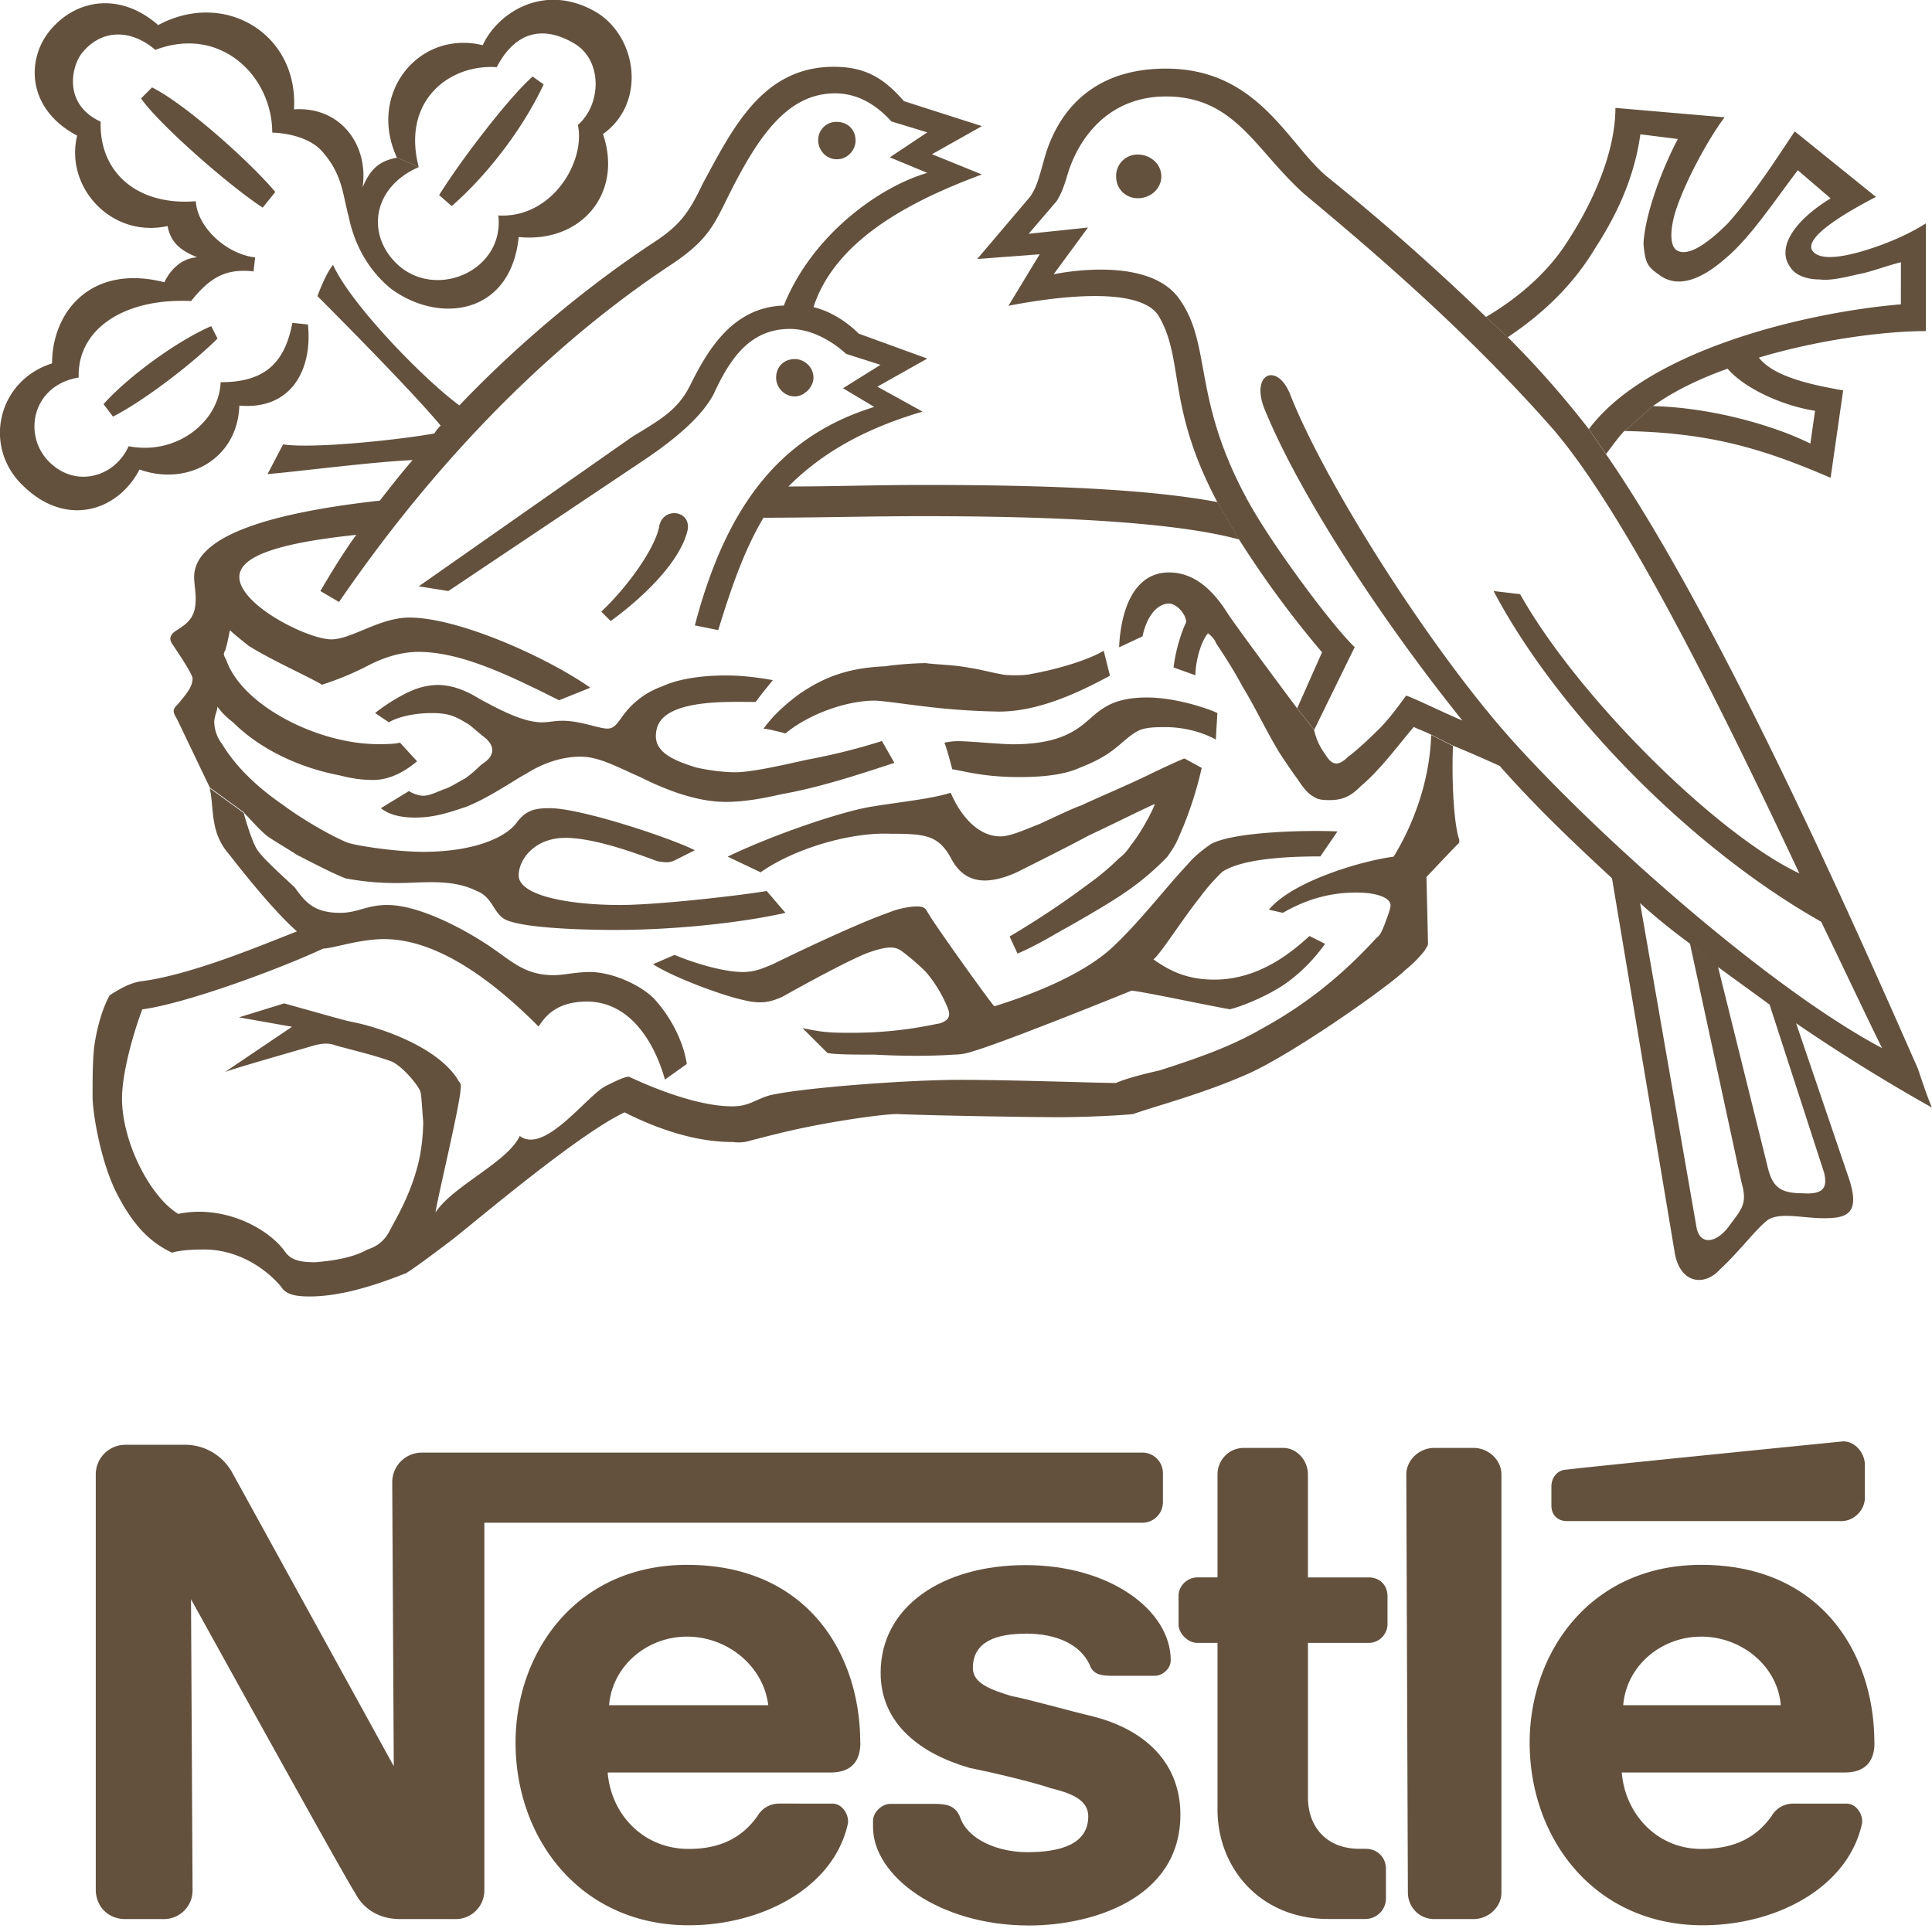 <?xml version="1.0" encoding="UTF-8"?>
<svg xmlns="http://www.w3.org/2000/svg" fill="none" viewBox="0 0 60 60" width="60" height="60"><g fill="#63513E" fill-rule="evenodd" clip-path="url(#clip0_4234_165648)" clip-rule="evenodd"><path d="M35.34 6.156c.389 0 .726-.292.726-.678 0-.386-.341-.678-.727-.678a.664.664 0 0 0-.677.678c0 .386.292.678.677.678zM25.99 4.946c.34 0 .58-.292.58-.58 0-.34-.243-.58-.58-.58a.56.56 0 0 0-.58.58c0 .292.243.58.58.58zM18.965 19.287l-.292-.292c.824-.775 1.648-1.94 1.794-2.617.097-.678 1.067-.532.872.146-.243.921-1.306 1.988-2.374 2.763zM13.004 5.19c-1.453.629-1.647 2.13-.629 3.051 1.21 1.067 3.295.146 3.1-1.55 1.648.098 2.715-1.647 2.472-2.812.726-.629.775-1.988-.098-2.52-.97-.58-1.842-.39-2.422.727-1.502-.098-2.955 1.067-2.423 3.1l-.678-.292c-.92-1.988.678-3.973 2.666-3.49.435-.97 1.891-1.988 3.539-1.018 1.258.775 1.55 2.808.195 3.778.629 1.842-.678 3.392-2.618 3.197-.243 2.423-2.471 2.715-3.973 1.6-.823-.678-1.164-1.55-1.306-2.229-.195-.726-.195-1.355-.873-2.082-.532-.531-1.501-.531-1.501-.531 0-1.745-1.6-3.344-3.632-2.569-.727-.629-1.648-.678-2.277.097-.34.435-.58 1.6.58 2.131-.048 1.599 1.165 2.617 2.955 2.471.048.824.97 1.648 1.842 1.745l-.049.435c-.872-.098-1.355.194-1.94.92-2.081-.097-3.538.873-3.49 2.375-1.452.243-1.744 1.793-.92 2.617.824.824 2.033.483 2.471-.483 1.502.292 2.812-.775 2.857-1.988 1.356 0 1.988-.58 2.228-1.843l.483.05c.146 1.354-.483 2.665-2.13 2.519-.05 1.648-1.6 2.52-3.1 1.985-.679 1.306-2.277 1.793-3.588.531-1.307-1.21-.824-3.295.872-3.826 0-1.6 1.21-3.1 3.49-2.52 0 0 .292-.727 1.019-.776-.483-.194-.824-.434-.921-.97-1.745.386-3.198-1.209-2.809-2.808C.842 3.396.794 1.846 1.57.925 2.393-.045 3.752-.24 4.912.779 6.994-.337 9.275 1.07 9.13 3.396c1.453-.097 2.325 1.116 2.13 2.423.244-.58.532-.824 1.067-.921l.678.292z"/><path d="M16.543 2.378l.34.243c-.677 1.453-1.842 2.906-2.856 3.778l-.39-.34c.727-1.165 2.228-3.1 2.906-3.681zM6.56 10.129l.195.385c-.824.824-2.374 1.989-3.247 2.423l-.292-.386c.775-.872 2.326-1.988 3.344-2.422zM8.548 5.965l-.39.483C7.044 5.72 4.865 3.782 4.382 3.055l.34-.34c1.068.531 3.101 2.374 3.827 3.246v.004zM6.511 24.47c.146.629 0 1.355.58 2.033.195.243 1.307 1.696 2.131 2.422-1.116.435-3.295 1.356-4.845 1.55-.34.05-.678.244-.97.435-.195.34-.385.921-.483 1.599-.049.483-.049 1.018-.049 1.55 0 .483.244 2.033.776 3.052.531 1.018 1.067 1.501 1.696 1.793.146-.049.434-.097.872-.097 1.165-.049 2.082.629 2.52 1.164.146.244.483.292.873.292.97 0 2.033-.34 3.003-.726.243-.146.823-.58 1.404-1.018.629-.483 3.924-3.295 5.377-3.973.775.39 2.033.92 3.343.92.05 0 .293.05.58-.048.39-.097.922-.243 1.6-.386 1.164-.243 2.52-.434 2.954-.434 1.067.049 4.216.098 4.991.098.775 0 1.891-.05 2.326-.098.677-.243 2.179-.629 3.587-1.258 1.404-.629 4.362-2.715 4.845-3.198a3.83 3.83 0 0 0 .629-.629c.049-.097.097-.146.097-.194 0-.05-.048-2.082-.048-2.082s.726-.775 1.018-1.067v-.098c-.146-.39-.243-1.647-.195-2.905l-.677-.341c-.049 1.55-.63 2.905-1.165 3.778-1.067.146-3.149.775-3.875 1.647l.434.098c.678-.39 1.404-.63 2.277-.63.726 0 1.067.195 1.067.39 0 .146-.146.483-.195.63-.049.096-.097.291-.243.389-1.019 1.115-2.13 2.033-3.539 2.808-.92.532-1.842.872-3.197 1.307-.435.097-1.019.243-1.356.39-.532 0-3.246-.098-4.845-.098-1.599 0-4.894.243-5.913.483-.483.146-.629.34-1.164.34-1.018 0-2.374-.531-3.198-.92-.146 0-.434.145-.726.291-.58.293-1.891 2.131-2.666 1.55-.39.824-2.082 1.55-2.617 2.375.048-.386.726-3.198.775-3.779 0-.097.048-.194-.05-.292-.58-1.018-2.324-1.647-3.294-1.842-.243-.049-.39-.097-.58-.146l-1.55-.434-1.405.434 1.648.292-2.082 1.404c.39-.146 2.617-.775 2.763-.823.195-.05.434-.098.678 0 .34.097 1.164.292 1.696.483.292.097.775.629.921.92.049.147.049.39.098.97 0 .341-.05.873-.146 1.259-.244 1.018-.727 1.793-.873 2.081-.195.39-.434.532-.726.63-.435.243-1.019.34-1.6.389-.434 0-.726-.049-.92-.292-.532-.775-1.94-1.502-3.344-1.21-.872-.531-1.745-2.227-1.745-3.587 0-.823.386-2.13.63-2.763 1.403-.195 4.264-1.258 5.62-1.89.292 0 1.115-.293 1.89-.293 1.843 0 3.681 1.599 4.797 2.715.195-.292.532-.775 1.502-.775 1.306 0 2.081 1.21 2.422 2.422l.678-.483c-.098-.677-.483-1.453-1.019-2.033-.434-.434-1.306-.824-1.988-.824-.434 0-.824.098-1.116.098-.92 0-1.306-.435-2.033-.922-.726-.482-2.13-1.258-3.149-1.258-.629 0-.921.244-1.453.244-.775 0-1.067-.292-1.404-.775-.195-.195-.97-.873-1.164-1.165-.146-.194-.341-.824-.435-1.164L6.5 24.47h.011z"/><path d="M7.579 25.245c.243.243.434.483.726.726.292.195.63.39.921.58.483.244 1.019.532 1.502.727a8.495 8.495 0 0 0 1.599.146c.775 0 1.696-.146 2.47.243.533.195.533.775.97.921.63.244 2.375.292 3.345.292 1.94 0 4.02-.243 5.28-.531l-.581-.678c-.873.146-3.393.434-4.553.434-1.6 0-3.15-.292-3.15-.92 0-.484.483-1.165 1.453-1.165 1.019 0 2.569.629 2.857.726.292.049.39.049.58-.049l.581-.292c-.775-.39-3.538-1.306-4.505-1.306-.434 0-.726.048-1.018.434-.34.483-1.355.921-2.906.921-.872 0-2.13-.195-2.373-.292-.484-.195-1.405-.726-1.989-1.165-.775-.531-1.453-1.164-1.89-1.89a1.152 1.152 0 0 1-.244-.678c0-.195.097-.34.097-.483.146.194.292.34.483.483.824.824 2.033 1.404 3.295 1.647.39.098.678.146 1.068.146.531 0 1.018-.292 1.355-.58l-.532-.58c-.146.048-.483.048-.678.048-1.842 0-4.167-1.164-4.699-2.568-.048-.146-.146-.195-.048-.341.048-.146.097-.386.146-.63.097.098.34.293.58.484.678.434 1.985 1.018 2.277 1.21a9.298 9.298 0 0 0 1.501-.63c.39-.195.921-.39 1.502-.39 1.355 0 2.905.776 4.362 1.502l.97-.39c-1.307-.92-4.07-2.178-5.62-2.178-.922 0-1.794.677-2.423.677-.727 0-2.857-1.067-2.857-1.94 0-.677 1.355-1.066 3.632-1.306-.39.532-.775 1.165-1.116 1.745l.58.34c3.49-5.088 7.17-8.383 10.223-10.416 1.115-.727 1.355-1.165 1.744-1.94.97-1.988 1.891-3.44 3.442-3.44.726 0 1.306.385 1.744.872l1.116.34-1.164.775 1.164.483c-1.501.435-3.587 1.94-4.456 4.12-1.598.048-2.374 1.403-2.905 2.47-.386.776-.921 1.068-1.794 1.6l-6.639 4.65.921.146 6.152-4.119c1.21-.824 1.794-1.453 2.082-1.988.532-1.165 1.165-2.033 2.374-2.033.58 0 1.213.292 1.745.775l1.067.34-1.164.727.97.58c-2.809.873-4.553 2.906-5.572 6.785l.726.146c.39-1.258.776-2.423 1.405-3.49 1.647 0 3.295-.048 4.942-.048 4.314 0 7.897.194 9.837.726l-.678-1.164c-2.082-.39-5.089-.532-9.159-.532-1.404 0-2.763.048-4.167.048.92-.92 2.179-1.744 4.167-2.325l-1.404-.775 1.55-.872-2.13-.775c-.341-.341-.824-.678-1.404-.824.677-2.082 3.003-3.295 5.23-4.119l-1.55-.629 1.55-.872-2.422-.776c-.63-.726-1.21-1.067-2.18-1.067-2.227 0-3.148 1.94-4.07 3.632-.434.922-.726 1.307-1.55 1.843-1.696 1.115-3.924 2.857-6.006 5.04-1.067-.776-3.344-3.1-3.924-4.363-.243.292-.483.97-.483.97.243.244 2.857 2.857 3.827 4.022a1.06 1.06 0 0 0-.195.243c-1.067.195-3.778.483-4.699.34l-.483.922c.678-.049 3.344-.39 4.504-.434-.34.389-.677.823-1.018 1.258-3.49.389-5.766 1.116-5.766 2.374 0 .194.048.434.048.677 0 .532-.194.727-.58.97-.243.146-.243.292-.146.434.097.146.629.922.629 1.068 0 .292-.243.531-.434.775-.195.194-.195.243-.05.483l1.02 2.13 1.067.775-.004.012zM50.456 13.375c-.195.195-.39.483-.58.726l-.532-.775c1.842-2.471 6.785-3.632 9.69-3.875V8.144c-.39.097-.775.243-1.164.34-.483.098-.97.244-1.356.195-.434 0-.775-.146-.92-.389-.39-.532 0-1.355 1.257-2.13l-1.018-.873c-.775 1.019-1.502 2.13-2.277 2.763-.726.63-1.453.922-2.033.483-.34-.243-.434-.34-.483-.97.049-.92.58-2.325 1.067-3.246l-1.164-.146c-.195 1.404-.776 2.569-1.405 3.539-.726 1.21-1.696 2.082-2.714 2.763l-.678-.629c.824-.483 1.842-1.258 2.52-2.325.824-1.258 1.502-2.812 1.502-4.168l3.392.292c-.483.63-1.258 2.033-1.55 3.003-.146.532-.146.97.048 1.116.341.243.97-.195 1.6-.824.872-.97 1.744-2.374 2.081-2.857l2.52 2.034c-1.116.58-2.18 1.258-1.988 1.647.194.34.92.243 1.696 0 .63-.195 1.307-.483 1.842-.824v3.344c-1.21 0-3.246.243-5.186.824.483.629 1.794.872 2.618 1.018l-.39 2.715c-2.13-.921-3.778-1.404-6.395-1.453l.872-.775c1.891.049 3.827.63 4.894 1.165l.146-1.019c-.97-.146-2.18-.678-2.715-1.307-.823.292-1.647.678-2.325 1.165l-.872.775v-.015z"/><path d="M40.282 22.002l.775-1.745a30.959 30.959 0 0 1-2.569-3.49l-.677-1.164c-1.6-3.003-1.019-4.456-1.843-5.815-.726-1.067-4.118-.39-4.65-.292l.97-1.599-1.94.146 1.648-1.94c.194-.292.243-.483.434-1.164.292-1.067 1.164-2.808 3.778-2.808 2.857 0 3.778 2.325 4.991 3.343a73.48 73.48 0 0 1 4.943 4.363l.678.629a29.745 29.745 0 0 1 2.52 2.857l.531.775c3.49 5.04 7.751 14.681 9.69 19.089.147.434.293.872.435 1.209a56.324 56.324 0 0 1-4.216-2.617l-.824-.58c-.532-.39-1.067-.776-1.599-1.165l-.872-.727a19.385 19.385 0 0 1-1.55-1.258l1.745 10.028c.097.629.629.531 1.018 0 .386-.532.58-.678.386-1.356l-1.6-7.414.873.727 1.55 6.25c.147.58.39.774 1.068.774.677.049.775-.194.677-.629l-1.696-5.23.824.58 1.599 4.699c.434 1.21 0 1.355-.727 1.355-.677 0-1.355-.194-1.744.049-.386.292-.873.97-1.502 1.55-.483.532-1.258.434-1.404-.58l-1.94-11.578c-1.21-1.116-2.422-2.276-3.49-3.49-.434-.194-.97-.434-1.452-.629l-.678-.34c-.292-.146-.483-.195-.532-.244-.531.63-1.067 1.356-1.647 1.842-.292.293-.532.435-.97.435-.146 0-.34 0-.483-.098-.195-.097-.34-.292-.532-.58-.146-.195-.34-.483-.532-.775-.389-.63-.775-1.453-1.164-2.082-.386-.726-.775-1.258-.824-1.355-.048-.146-.243-.292-.243-.292-.243.292-.39.92-.39 1.306l-.677-.243c.048-.483.243-1.116.39-1.404 0-.244-.293-.58-.532-.58-.341 0-.678.34-.824 1.018l-.727.34c.049-1.115.435-2.325 1.55-2.325.873 0 1.453.678 1.843 1.307.434.63 1.842 2.52 2.13 2.906l.532.678c.097.434.292.677.39.823.194.292.385.292.677 0 .146-.097.532-.434.97-.872.34-.34.678-.824.824-1.019.39.146 1.164.532 1.745.776-2.57-3.198-5.09-7.074-6.152-9.691-.435-1.116.434-1.453.823-.386 1.165 2.906 4.505 8.092 6.976 10.803 2.812 3.1 7.994 7.653 11.387 9.447-.483-.97-1.116-2.325-1.891-3.924-4.119-2.325-8.238-6.59-10.174-10.271l.824.097c1.794 3.198 6.103 7.463 8.672 8.672-2.325-4.942-5.377-11.192-7.702-13.858-2.954-3.343-6.152-5.96-7.702-7.267-1.502-1.356-2.13-3.003-4.265-3.003-1.794 0-2.764 1.306-3.1 2.568-.098.292-.147.435-.293.678l-.872 1.018 1.842-.194-1.067 1.453s2.857-.63 3.875.726c1.068 1.453.39 3.1 2.18 6.347.775 1.404 2.666 3.924 3.295 4.504l-1.258 2.569-.532-.678v.015zM12.083 22.436l-.434-.292c.243-.194.726-.531 1.213-.726a2.14 2.14 0 0 1 .726-.146c.484 0 .922.195 1.307.434.63.341 1.356.727 1.94.727.195 0 .386-.049.629-.049.58 0 1.116.243 1.404.243.195 0 .292-.146.434-.34a2.565 2.565 0 0 1 1.259-.97c.531-.244 1.258-.34 1.988-.34.629 0 1.164.096 1.453.145 0 0-.435.532-.532.678-.63 0-1.745-.049-2.471.243-.483.195-.63.483-.63.824 0 .532.63.775 1.259.97.434.097.872.146 1.21.146.482 0 1.355-.195 2.227-.39a19.328 19.328 0 0 0 2.325-.58l.386.678c-1.165.385-2.374.775-3.49.97-.629.146-1.21.243-1.745.243-.92 0-1.89-.386-2.666-.775-.677-.292-1.258-.63-1.842-.63-.584 0-1.164.196-1.696.533-.292.145-1.116.726-1.842 1.018-.58.195-1.019.34-1.6.34-.482 0-.823-.097-1.066-.291l.872-.532c.146.097.34.146.434.146.146 0 .293-.049.63-.195.194-.048.482-.243.677-.34.341-.244.435-.39.58-.483.293-.195.39-.483.05-.776-.195-.146-.341-.292-.532-.434-.341-.195-.532-.34-1.116-.34-.63 0-1.116.145-1.356.291h.015z"/><path d="M24.391 22.777s-.532-.146-.678-.146c.341-.483.824-.872 1.165-1.116.726-.483 1.453-.775 2.617-.823.292-.05.921-.098 1.258-.098.341.049.873.049 1.356.146.34.049.677.146.97.195.146.049.726.049.92 0 .825-.146 1.794-.434 2.277-.726l.195.775c-1.067.58-2.277 1.115-3.441 1.115a22.22 22.22 0 0 1-1.745-.097c-.97-.097-1.842-.243-2.13-.243-.824 0-1.989.385-2.764 1.018zM23.616 27.087l-1.019-.483c1.404-.678 3.539-1.404 4.456-1.55.872-.146 1.89-.244 2.471-.435.292.678.824 1.356 1.55 1.356.292 0 .727-.195 1.21-.386.532-.243 1.018-.483 1.307-.58.292-.146 1.213-.532 2.033-.921.292-.146 1.116-.532 1.164-.532l.532.292a11.46 11.46 0 0 1-.726 2.18c-.098.243-.244.434-.341.58a8.339 8.339 0 0 1-1.116.97c-.532.385-1.21.774-1.89 1.164-.532.292-1.068.629-1.648.872l-.244-.531a27.247 27.247 0 0 0 2.472-1.648c.34-.243.677-.532.92-.775.195-.146.293-.292.39-.434.243-.292.63-.97.727-1.258-.341.146-1.502.726-2.034.97-.629.34-1.599.823-2.179 1.115-.39.195-.775.292-1.067.292-.63 0-.921-.434-1.067-.726-.39-.678-.775-.727-1.891-.727-1.258-.048-3.003.483-4.022 1.21l.012-.015zM29.573 23.89s-.146-.581-.243-.825c0 0 .194-.048.434-.048.34 0 1.307.097 1.696.097 1.453 0 1.988-.434 2.423-.824.39-.34.775-.629 1.745-.629.872 0 1.89.341 2.179.483l-.049.824c-.434-.243-1.018-.386-1.55-.386-.34 0-.678 0-.921.146s-.434.341-.678.532c-.243.195-.58.39-1.067.58-.434.195-1.019.293-1.89.293-1.117 0-1.746-.195-2.083-.244h.004z"/><path d="M20.272 29.948l.678-.293c.58.244 1.501.532 2.13.532.39 0 .678-.146.921-.243.195-.098 2.472-1.21 3.587-1.599.341-.146.727-.195.873-.195.292 0 .292.098.386.244.194.34 1.89 2.714 2.033 2.857 1.404-.435 2.857-1.068 3.68-1.843.873-.823 1.6-1.793 2.326-2.568.243-.292.58-.532.726-.63.727-.389 3.003-.434 3.924-.389l-.531.775c-1.697 0-2.618.195-3.052.483-.146.146-.434.435-.678.776-.58.726-1.213 1.744-1.453 1.94.483.34 1.019.628 1.891.628 1.404 0 2.423-.872 2.955-1.355l.483.243c-.341.483-.775.921-1.259 1.258-.58.386-1.306.678-1.696.775-.823-.146-2.617-.532-3.051-.58-1.55.629-4.12 1.647-4.943 1.89a1.81 1.81 0 0 1-.58.098c-.678.049-1.6.049-2.472 0-.58 0-1.164 0-1.452-.049l-.776-.775c.678.146.922.146 1.55.146 1.453 0 2.423-.243 2.715-.292.292-.097.341-.243.244-.483a4.117 4.117 0 0 0-.678-1.116 7.35 7.35 0 0 0-.726-.629c-.195-.146-.386-.194-.97 0-.483.147-2.082 1.019-2.764 1.405-.34.146-.629.243-1.209.097-.678-.146-2.228-.727-2.808-1.116l-.004.008zM24.683 12.312c.292 0 .58-.292.58-.58 0-.342-.292-.581-.58-.581-.34 0-.58.243-.58.58 0 .292.243.58.58.58zM46.629 45.79c0-.434-.386-.824-.873-.824h-1.21c-.482 0-.872.39-.872.824l.049 12.986c0 .434.34.823.824.823h1.21c.482 0 .872-.385.872-.823V45.79zM48.18 46.176v.58c0 .292.194.483.482.483h8.526c.39 0 .727-.34.727-.726v-1.019c0-.39-.341-.775-.727-.726 0 0-8.238.824-8.526.872-.292 0-.483.244-.483.532v.004zM41.252 59.596c-2.13 0-3.441-1.6-3.441-3.393v-5.182h-.63c-.291 0-.58-.292-.58-.58v-.873c0-.34.293-.58.58-.58h.63V45.79c0-.434.34-.824.824-.824h1.21c.434 0 .774.39.774.824v3.198h1.891c.34 0 .58.243.58.58v.873c0 .292-.243.58-.58.58h-1.89v4.797c0 .92.58 1.598 1.598 1.598h.195c.34 0 .629.244.629.63v.92a.64.64 0 0 1-.63.63h-1.164.004zM26.716 54.121c0-2.763-1.648-5.523-5.377-5.523-3.441 0-5.328 2.715-5.328 5.523 0 3.003 2.033 5.67 5.377 5.67 2.276 0 4.504-1.165 4.942-3.15.049-.243-.146-.629-.483-.629H24.2a.77.77 0 0 0-.678.39c-.483.677-1.164 1.018-2.13 1.018-1.453 0-2.423-1.116-2.52-2.374h6.927c.629 0 .92-.34.92-.92l-.003-.005zm-7.8-1.164c.098-1.21 1.165-2.13 2.423-2.13s2.374.92 2.52 2.13h-4.943zM58.21 54.121c0-2.763-1.648-5.523-5.377-5.523-3.44 0-5.328 2.715-5.328 5.523 0 3.003 2.033 5.67 5.377 5.67 2.276 0 4.504-1.165 4.942-3.15.05-.243-.146-.629-.483-.629h-1.647a.77.77 0 0 0-.678.39c-.483.677-1.164 1.018-2.18 1.018-1.403 0-2.373-1.116-2.47-2.374h6.927c.629 0 .92-.34.92-.92l-.003-.005zm-7.8-1.164c.098-1.21 1.165-2.13 2.423-2.13s2.374.92 2.471 2.13H50.41z"/><path d="M35.486 45.112H13.102a.92.92 0 0 0-.921.921l.048 8.818s-4.796-8.72-5.04-9.158a1.674 1.674 0 0 0-1.452-.824H3.894a.92.92 0 0 0-.92.921v12.888c0 .532.385.921.92.921H5.06a.891.891 0 0 0 .92-.92l-.048-9.014s4.845 8.77 5.089 9.11c.243.484.726.824 1.404.824h1.696a.891.891 0 0 0 .921-.92V47.29h20.445a.64.64 0 0 0 .629-.628v-.922a.64.64 0 0 0-.63-.629z"/><path d="M31.854 50.733c.97 0 1.696.34 1.988.97.097.291.34.34.678.34h1.355c.195 0 .483-.194.483-.483 0-1.55-1.89-2.954-4.504-2.954s-4.505 1.307-4.505 3.344c0 1.598 1.258 2.52 2.764 2.954.726.146 1.94.434 2.52.629.58.146 1.164.34 1.164.872 0 .873-.872 1.116-1.89 1.116-.922 0-1.843-.39-2.083-1.067-.146-.39-.434-.434-.824-.434h-1.355c-.243 0-.532.243-.532.531v.195c0 1.502 2.034 3.052 4.846 3.052 1.94 0 4.699-.824 4.699-3.441 0-1.55-1.019-2.618-2.715-3.052-.629-.146-2.18-.58-2.52-.629-.629-.195-1.21-.39-1.21-.873 0-.823.727-1.067 1.648-1.067l-.007-.003z"/></g><defs><clipPath id="clip0_4234_165648"><path fill="#fff" d="M0 0h60v59.79H0z"/></clipPath></defs></svg>
